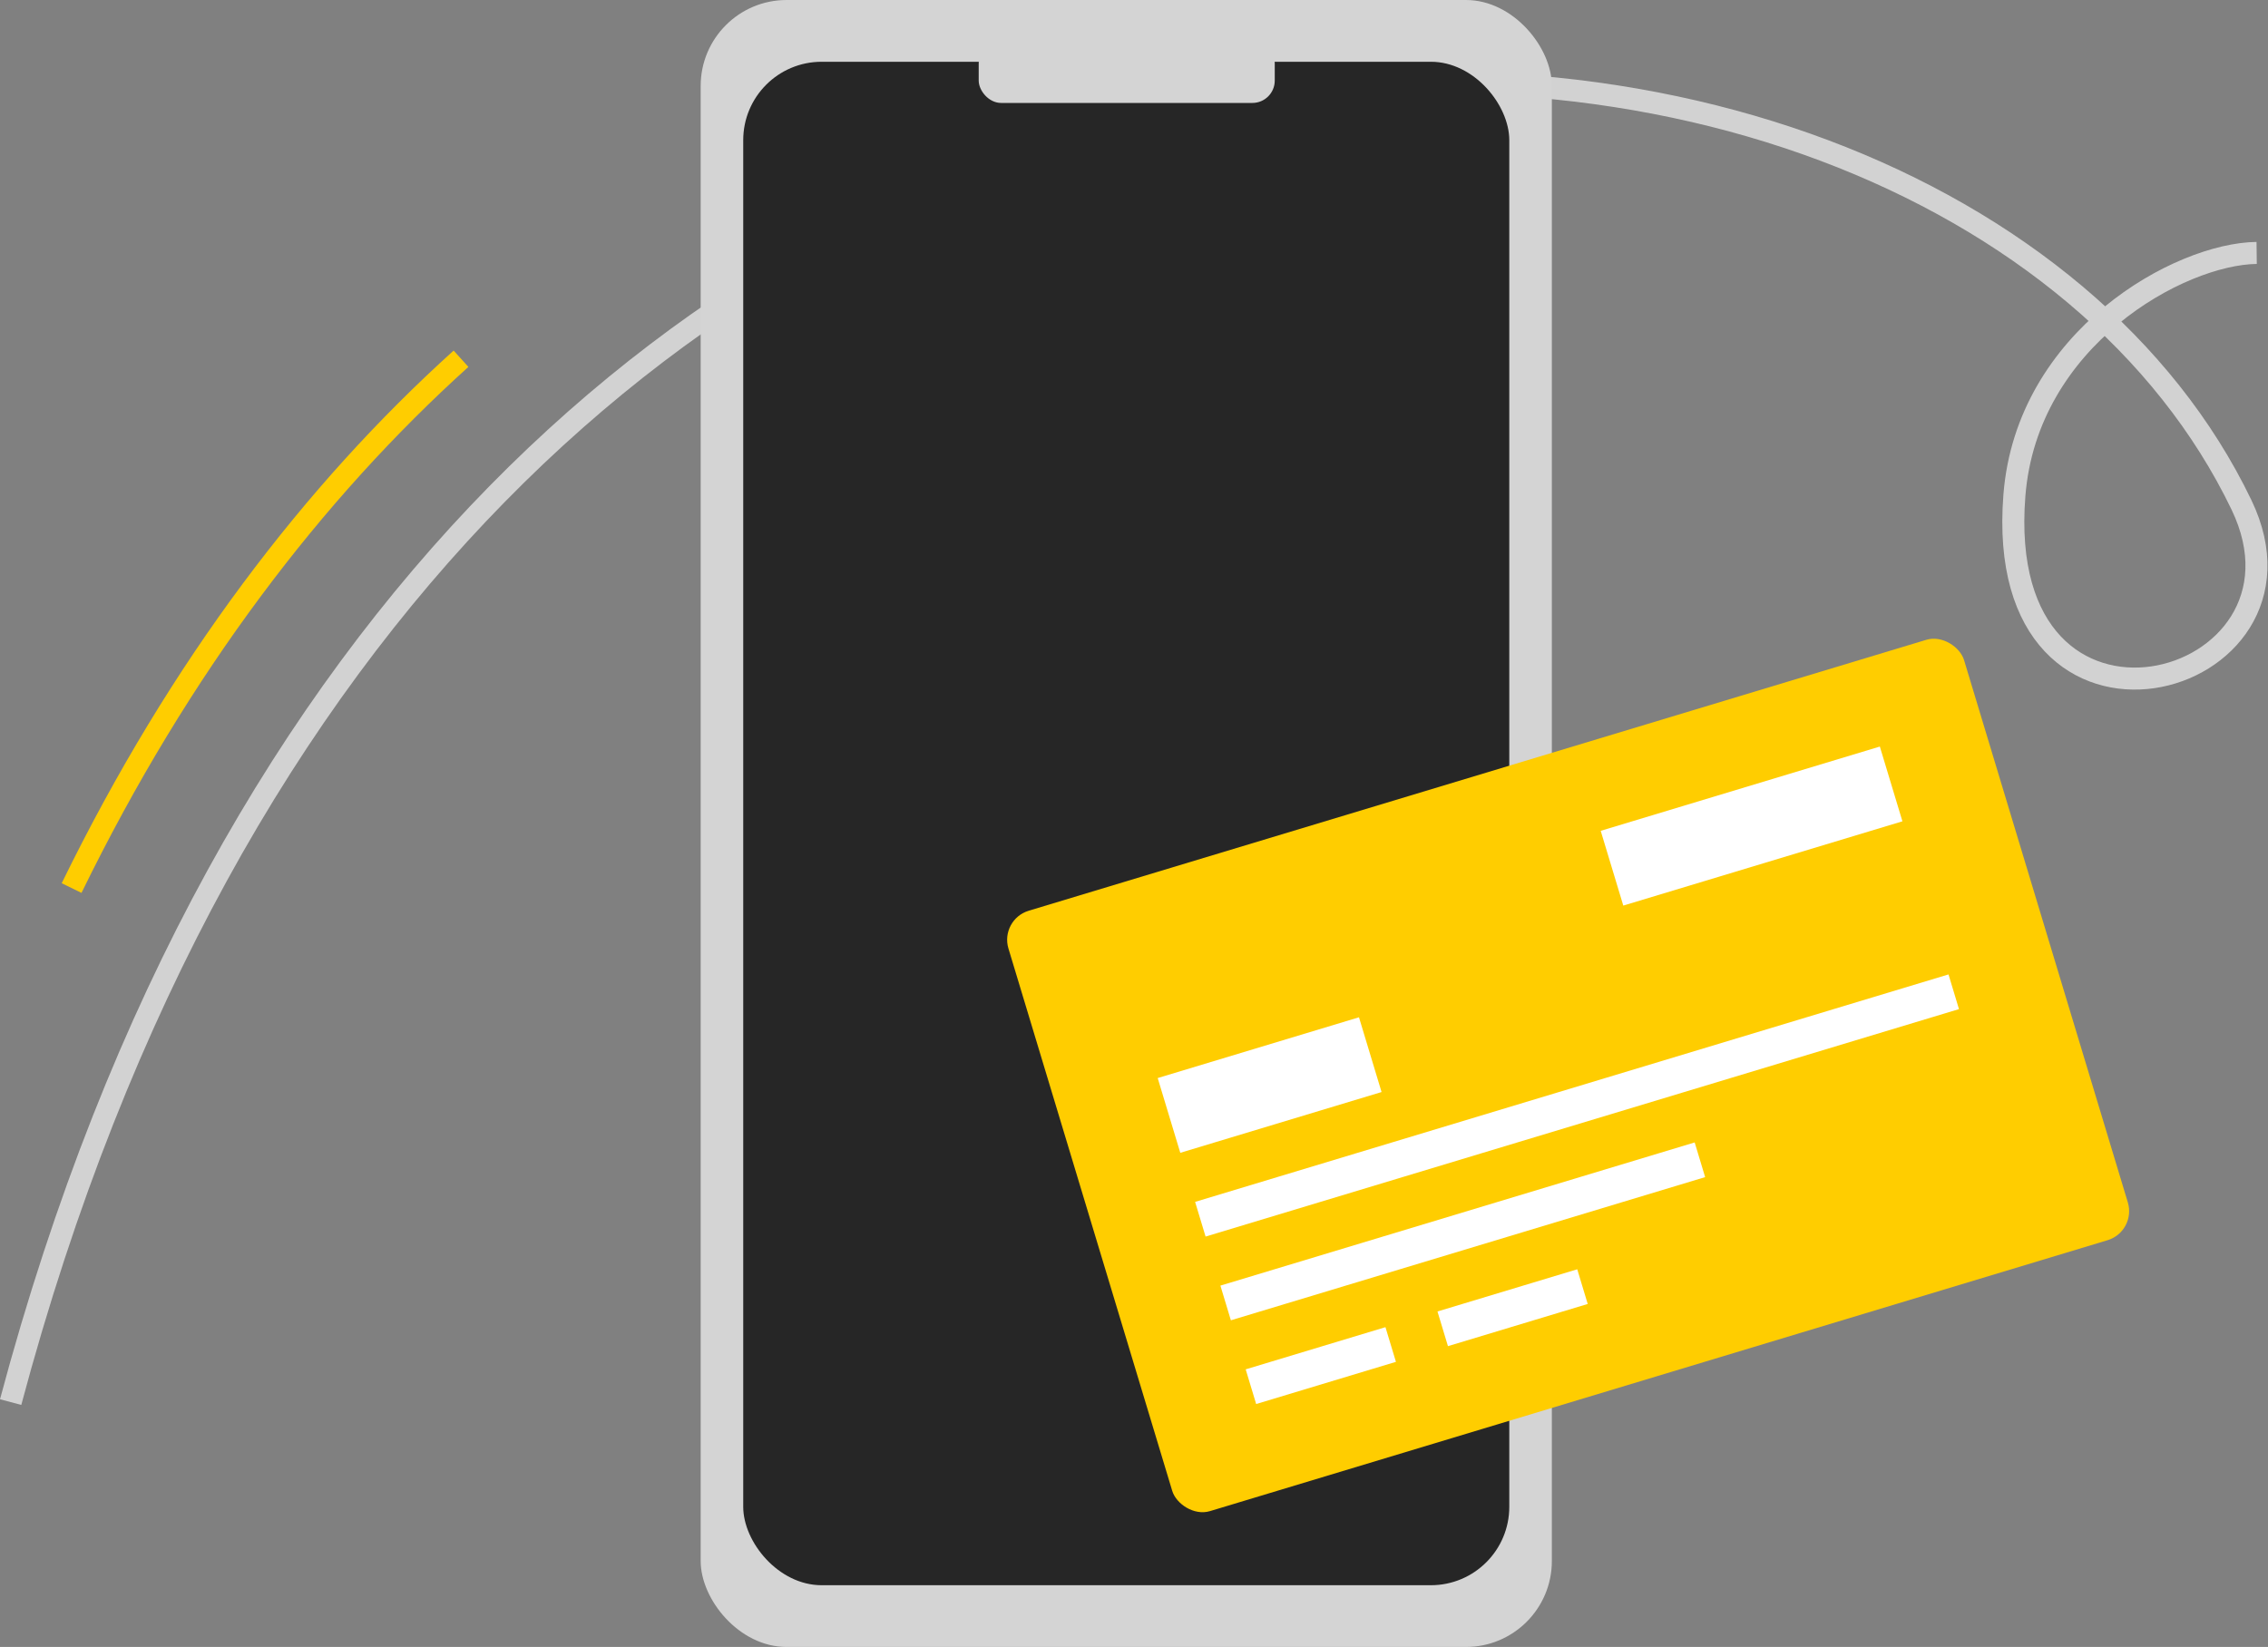 <svg xmlns="http://www.w3.org/2000/svg" width="156.264" height="113.508"><rect width="100%" height="100%" fill="#808080" stroke="none"/><defs><style>.c{fill:#d4d4d4}.f{fill:#fff}</style></defs><g transform="translate(-18.517 -25.746)"><path d="M19.25 122.378C48.8 11.56 151.864 16.666 172.955 60.544c6.145 12.784-17.22 19.12-15.646-.673.861-10.839 11.391-16.63 16.691-16.694" stroke="#d2d2d2" fill="none" stroke-miterlimit="10" stroke-width="1.517"/><path d="M23.45 86.95c7.47-15.3 16.69-27.32 26.83-36.48" stroke="#ffcd00" fill="none" stroke-miterlimit="10" stroke-width="1.517"/><rect class="c" width="58.646" height="113.508" rx="5.922" transform="translate(66.793 25.746)"/><rect width="52.781" height="104.995" rx="5.403" transform="translate(69.725 30.003)" fill="#262626"/><rect class="c" width="20.398" height="4.257" rx="1.541" transform="translate(85.949 28.584)"/><rect width="68.776" height="43.222" rx="2.089" transform="rotate(-16.8 345.447 -251.358)" fill="#ffcd00"/><path class="f" d="M128.805 83.006l19.232-5.808 1.556 5.152-19.232 5.808zM98.282 100.045l13.868-4.188 1.556 5.152-13.868 4.188zM100.859 108.579l51.909-15.676.721 2.39-51.908 15.676zM102.602 114.35l32.677-9.868.721 2.39-32.676 9.868zM104.344 120.121l9.63-2.908.722 2.39-9.63 2.908zM117.558 116.132l9.63-2.908.722 2.39-9.63 2.908z"/></g></svg>